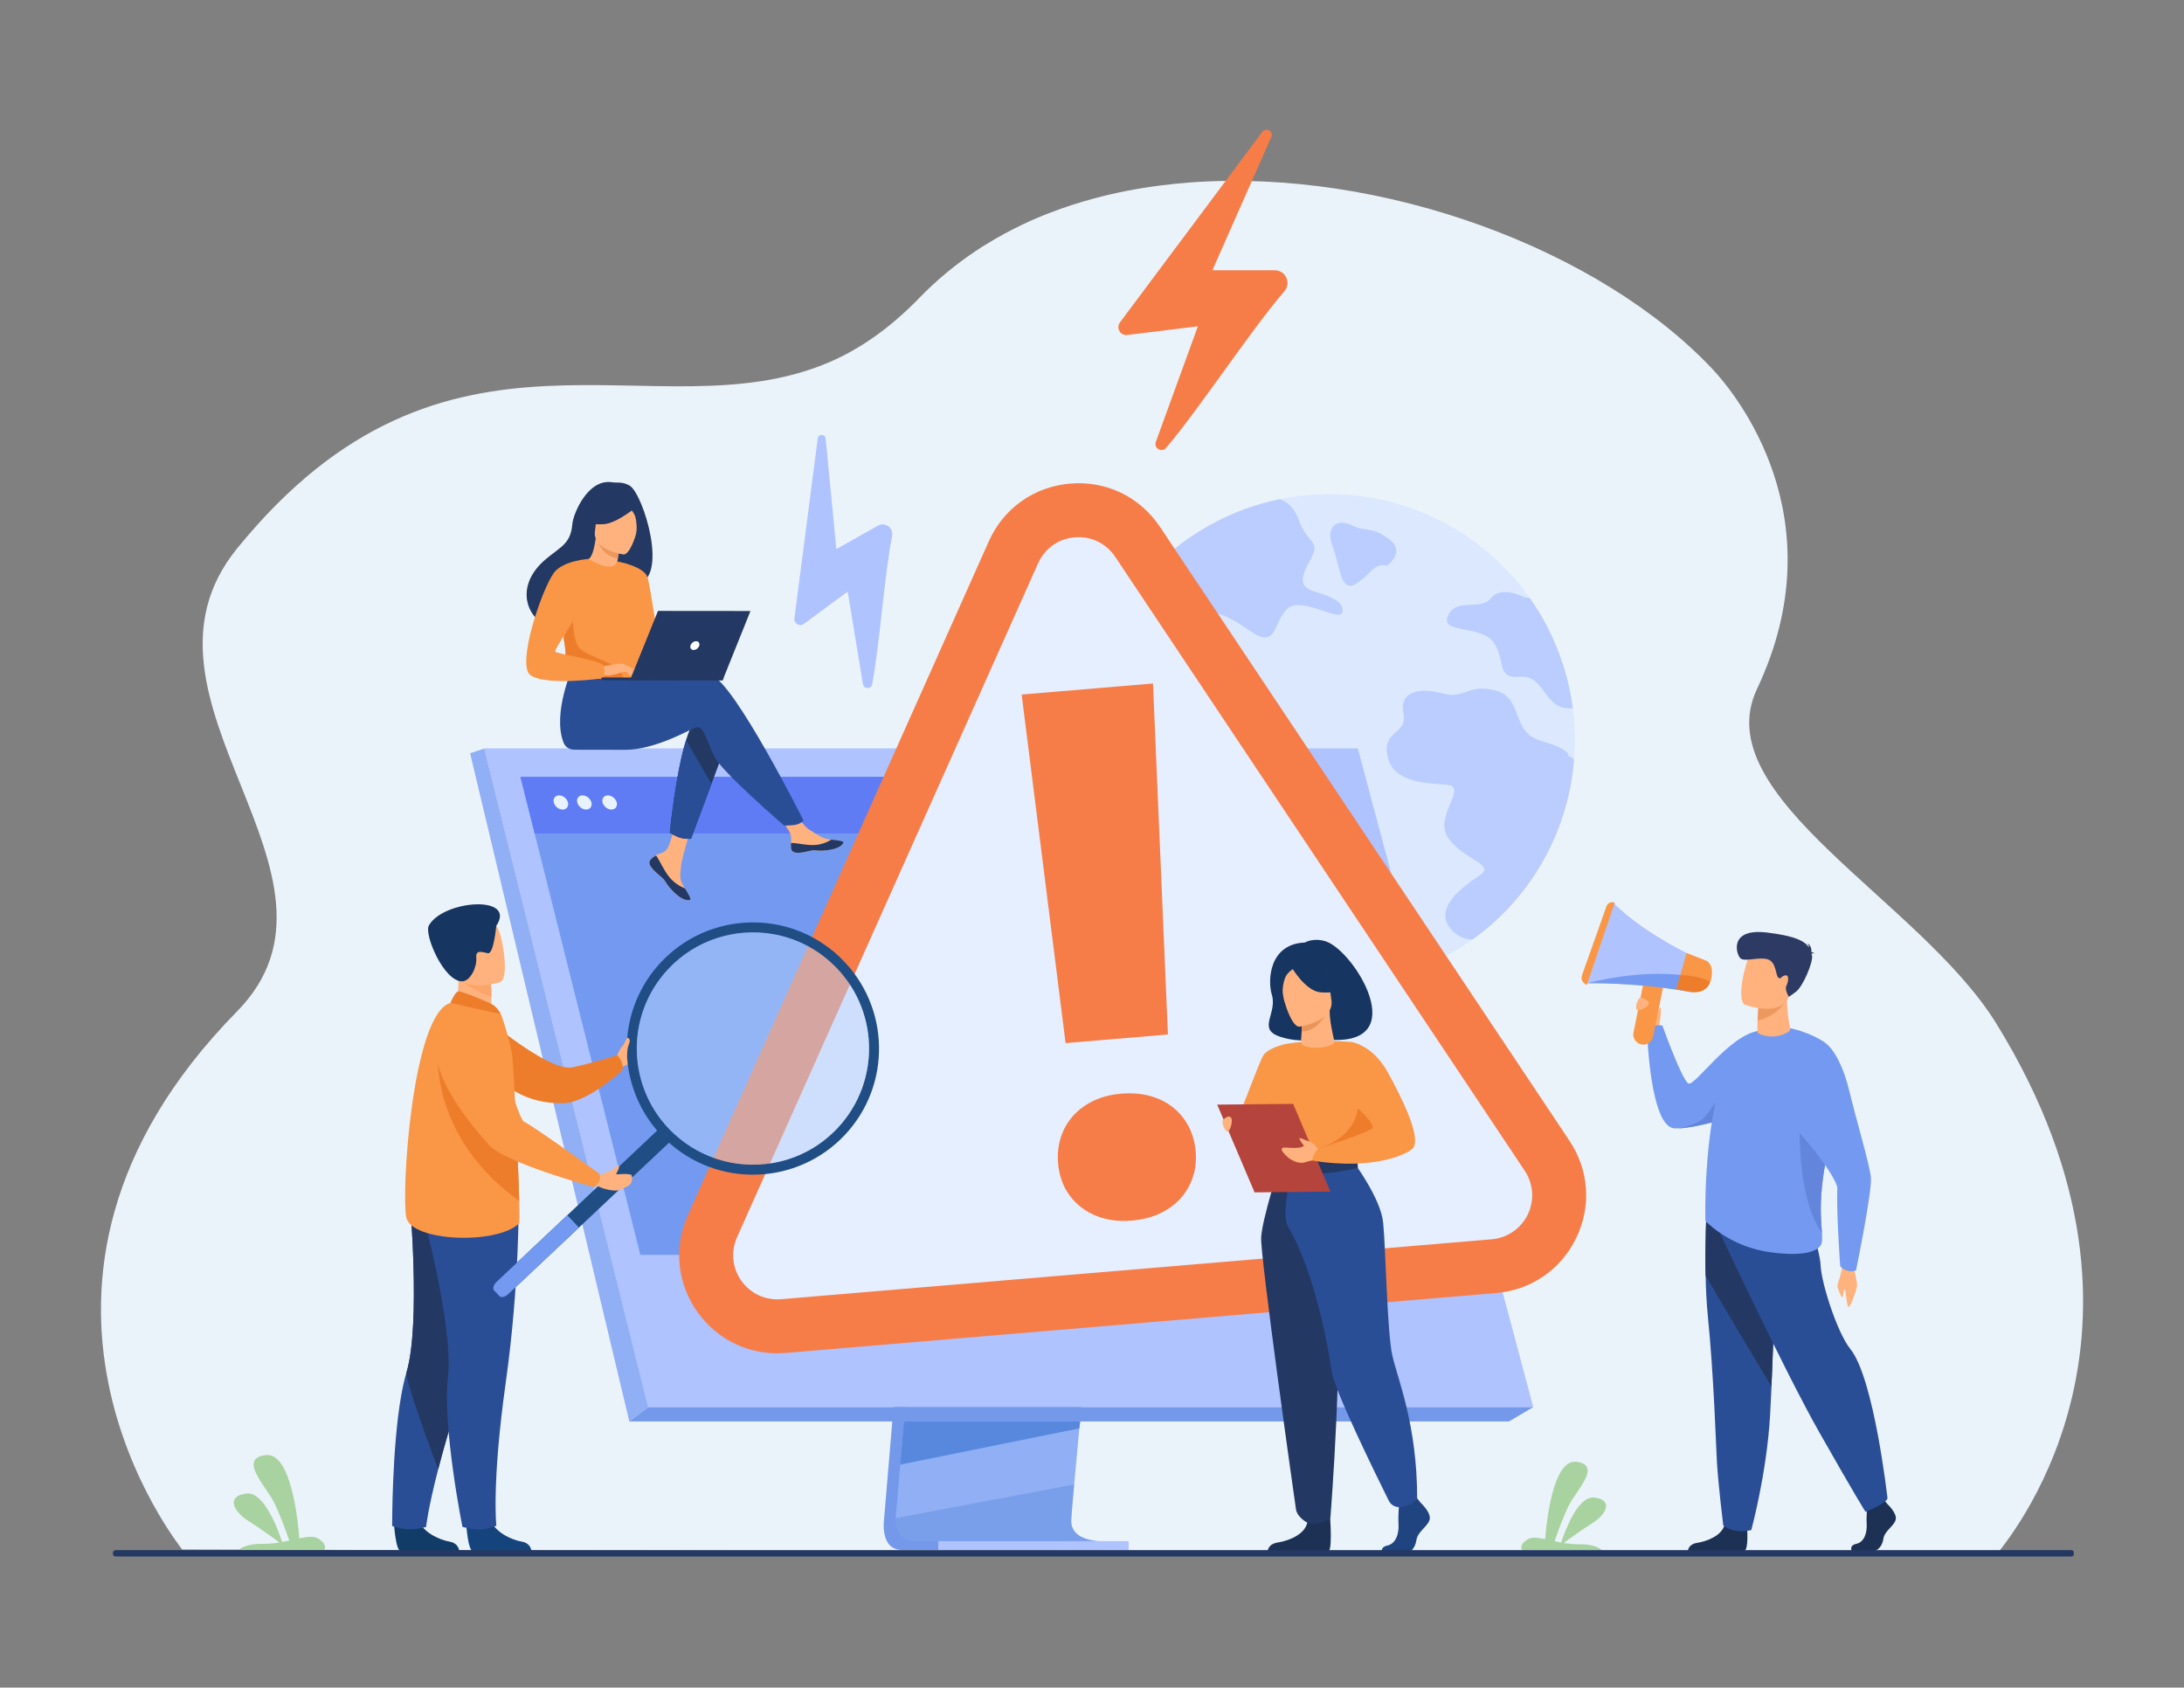 <?xml version="1.0" encoding="utf-8"?>
<!-- Generator: Adobe Illustrator 25.1.0, SVG Export Plug-In . SVG Version: 6.00 Build 0)  -->
<svg version="1.1" id="_x2018_лой_x5F_1" xmlns="http://www.w3.org/2000/svg" xmlns:xlink="http://www.w3.org/1999/xlink"
	 x="0px" y="0px" viewBox="0 0 2588.6 2000" style="enable-background:new 0 0 2588.6 2000;" xml:space="preserve">
<rect x="0" y="0" width="2588.6" height="2000" fill="#808080" stroke="none"/>
<style type="text/css">
	.st0{fill:#EBF3FA;}
	.st1{opacity:0.8;}
	.st2{fill:#D7E5FF;}
	.st3{fill:#AEC3FF;}
	.st4{fill:#A8D29F;}
	.st5{fill:#FFB27D;}
	.st6{fill:#739AF0;}
	.st7{fill:#1C3154;}
	.st8{fill:#2A4E96;}
	.st9{fill:#233862;}
	.st10{fill:#6385DB;}
	.st11{fill:#ED985F;}
	.st12{fill:#2C3A64;}
	.st13{fill:#F99746;}
	.st14{fill:#ED7D2B;}
	.st15{fill:#7599EA;}
	.st16{fill:#90AFF4;}
	.st17{fill:#5888DD;}
	.st18{opacity:0.4;fill:#5888DD;}
	.st19{fill:#607CF4;}
	.st20{fill:#E9F3FE;}
	.st21{fill:#F77D48;}
	.st22{fill:#E6EFFF;}
	.st23{fill:#113C68;}
	.st24{fill:#15447C;}
	.st25{fill:#FCA56B;}
	.st26{fill:#163560;}
	.st27{fill:#1F4D84;}
	.st28{opacity:0.5;}
	.st29{fill:#B3CFF9;}
	.st30{fill:#ED975D;}
	.st31{fill:#FFFFFF;}
	.st32{fill:#1F447F;}
	.st33{fill:#B5453C;}
	.st34{fill:#E8945B;}
</style>
<g>
	<path class="st0" d="M2367.6,1840.9c-148.2,0-2151.7-4.3-2151.7-4.6c-0.8-1.9-254.3-312.6,64.9-637.5
		c158.2-161-145.2-369.5,0-548.5c248.8-306.7,495-134,700.1-220.2c36.2-15.2,72.6-39.7,109-77.3c20.5-21.1,42.9-39.6,67-55.6
		c3.7-2.5,7.4-4.9,11.2-7.2c14.4-8.9,29.3-17,44.7-24.3c10.3-4.9,20.8-9.4,31.6-13.5h0c17-6.6,34.5-12.2,52.3-17
		c25.3-6.8,51.4-11.9,78-15.3c11.6-1.5,23.3-2.7,35.1-3.6c229.2-17.2,487,79.7,620.1,221.3c26.8,28.5,148.6,176.1,52.6,378.9
		c-60.6,128.1,193.4,250.4,283.7,396.6C2595.6,1584.8,2369.7,1836,2367.6,1840.9z"/>
	<g class="st1">
		<path class="st2" d="M1849.1,976.5c-6.1,16.8-13.6,32.8-22.4,47.7c-21,35.9-48.9,66-81.4,89.3c-75.5,54.2-175.6,71.4-269.5,37.2
			c-111.7-40.6-183.5-142.5-191.2-254c-1-14.7-0.9-29.5,0.4-44.4c2.1-25,7.6-50.2,16.5-74.9c7.3-20,16.5-38.7,27.4-56
			c0.1-0.2,0.2-0.4,0.4-0.6c30.2-47.8,73.2-84.6,122.6-107.7c14-6.6,28.5-12,43.5-16.3c7.1-2,14.3-3.8,21.6-5.3
			c51-10.5,105.4-7.4,157.9,11.6c7,2.5,13.8,5.3,20.4,8.3c9.4,4.2,18.4,8.9,27.1,14c36.7,21.4,67.4,50.1,90.9,83.5l0,0
			c14.7,20.8,26.5,43.4,35.3,67.3c4.6,12.5,8.4,25.4,11.3,38.4c1.8,8.1,3.2,16.4,4.3,24.7c2.6,20,3.2,40.3,1.5,60.8
			C1863.7,925.6,1858.2,951.3,1849.1,976.5z"/>
		<g>
			<path class="st3" d="M1526.9,720.6c-17.2,13.3-12.6,49-42.4,28.9c-29.8-20.1-48.5-31-56.9-13.5c-8.5,17.6,18,27.2,11,46.3
				c-7,19.1-21.1,21.1-36,5.4c-14.9-15.7-15.3-30.8-39.5-30.3c-24.1,0.5-34.5-9.4-33.3-27.6c0.2-3.2-0.1-6-0.8-8.4
				c0.1-0.2,0.2-0.4,0.4-0.6c30.2-47.8,73.2-84.6,122.6-107.7c14-6.6,28.5-12,43.5-16.3c7.1-2,14.3-3.8,21.6-5.3
				c8.4,3.4,17.4,10.4,22.2,24.3c10.5,30.6,27.6,23.4,13.1,49.1c-14.5,25.7-8.5,32,7.3,36.7c15.8,4.7,34,11.3,31.5,23.8
				C1588.6,737.9,1544.1,707.2,1526.9,720.6z"/>
			<path class="st3" d="M1849.1,976.5c-6.1,16.8-13.6,32.8-22.4,47.7c-21,35.9-48.9,66-81.4,89.3c-8.1-0.3-15.5-3-21.7-8.5
				c-29.2-26.1,9.5-53.8,29.8-67.2c20.4-13.5-17.4-17.9-36.5-44.2c-19.1-26.3,25.6-61.8-3.1-63.7c-28.7-1.9-63.6-3.8-69.4-34.5
				c-5.8-30.7,24.3-24.4,19-50.3c-5.3-25.9,19.7-30.7,46.4-23.3c26.7,7.4,30-12.3,63.1-3.4c33.1,8.9,17.5,49.7,54,59.8
				c36.5,10.2,31.9,17.8,31.9,17.8c2.6,0.9,4.9,2.3,6.8,4.3C1863.7,925.6,1858.2,951.3,1849.1,976.5z"/>
			<path class="st3" d="M1864.2,839.3c-34.7,3.6-32.4-39.7-61.9-37.2c-29.7,2.6-17-18.6-31.7-40.4c-14.7-21.8-64.4-10-54.3-32.1
				c10.1-22.1,37.8-4.8,50.8-20.7c13-15.9,40.5-0.7,40.5-0.7c1.9,0,3.8,0.2,5.7,0.7c0,0,0,0,0,0c14.7,20.8,26.5,43.4,35.3,67.3
				c4.6,12.5,8.4,25.4,11.3,38.4C1861.7,822.8,1863.2,831,1864.2,839.3z"/>
			<path class="st3" d="M1644,670.4c0,0,23.6-16.7,1.4-32.2c-22.2-15.5-24.9-6.7-43.2-15.7c-18.4-9-31.3,3.1-22.8,24.5
				c8.5,21.4,8.8,56.6,27.8,44.8C1626.2,679.9,1628.2,666.5,1644,670.4z"/>
		</g>
	</g>
	<path class="st4" d="M282.1,1837.1h101.6c5.4-4.6-3.8-15.1-13.4-15.8c-4.2-0.3-9.5,0.6-15.5,1.8c-1.4-18.6-9.4-102-39.5-98.7
		c-33.8,3.8,0,36.8,9.6,56.3c7.1,14.5,14.6,35.2,18,45c-2.7,0.6-5.6,1.2-8.5,1.7c-4.5-13.8-21.2-60.1-42.4-57.4
		c-24.9,3.2-14.9,21.7,2.8,32.8c13,8.1,28.9,19.6,36.4,25.2c-6.4,1-13.1,1.8-19.9,1.6C293.9,1829.3,285.4,1834.4,282.1,1837.1z"/>
	<path class="st4" d="M1899,1837.1h-94.4c-5.1-4.3,3.5-14,12.4-14.7c3.9-0.3,8.8,0.5,14.4,1.7c1.3-17.2,8.7-94.8,36.7-91.7
		c31.4,3.5,0,34.1-8.9,52.3c-6.6,13.4-13.5,32.7-16.7,41.8c2.6,0.6,5.2,1.1,7.9,1.6c4.2-12.8,19.7-55.8,39.4-53.3
		c23.1,2.9,13.8,20.2-2.6,30.4c-12,7.5-26.8,18.2-33.8,23.4c5.9,1,12.2,1.6,18.5,1.5C1888,1829.8,1895.9,1834.6,1899,1837.1z"/>
	<g>
		<path class="st5" d="M1966.4,1218.6c0,0,2.2-22.3-9.4-21.6c-11.7,0.8-14.8,6.1-13.5,10.4c1.3,4.3,12.7,18.5,12.7,18.5
			L1966.4,1218.6z"/>
		<path class="st6" d="M2148.4,1263.3c0,0-12.9,15.2-40.7,32.7c-2.6,1.7-5.4,3.3-8.3,5c-10.8,6.3-23.5,12.7-38.1,18.7
			c-1.6,0.7-3.5,1.4-5.6,2.2c-16.7,6-47.3,14.6-66.3,15.3c-1.7,0.1-3.2,0.1-4.7,0c-28.9-1.2-32.4-113.4-32.4-113.4
			s3.2-11.2,18.1-8.4c0,0,22.6,63.4,30.7,68.6c7.2,4.6,48.5-58,84-62.4C2108.9,1218.7,2148.4,1263.3,2148.4,1263.3z"/>
		<path class="st7" d="M2070.7,1810.7c0,0,2.1,24.7-3.1,27.3l-66.9-0.1c0,0,0-7.7,10.7-9.4c10.7-1.7,29.6-8,32.8-22
			C2047.5,1792.5,2070.7,1810.7,2070.7,1810.7z"/>
		<path class="st8" d="M2021.6,1511.7c0.3,16.2,1.1,32.8,2.6,47.8c7.2,71.1,9.8,157,10.8,173.5c1.8,28.7,7.5,74.7,7.5,74.7
			s11.3,10.7,33.2,5.6c0,0,18.2-66.1,22.3-135.8c0.1-1.1,0.1-2.3,0.2-3.4c0.5-9.2,1-19.7,1.5-31.1c3.3-76,7-189,7-189l-83.9-19.7
			C2022.7,1434.2,2020.8,1471.4,2021.6,1511.7z"/>
		<path class="st9" d="M2021.6,1511.7c21.3,36.7,61.8,104.3,78,131.3c3.3-76,7-189,7-189l-83.9-19.7
			C2022.7,1434.2,2020.8,1471.4,2021.6,1511.7z"/>
		<path class="st10" d="M2055.7,1322c-16.7,6-47.3,14.6-66.3,15.3c2.9-0.5,24.1-4.7,31.9-14.2c8.4-10.2,22.6-37.7,33.8-26.5
			C2060.3,1301.9,2058.8,1312.4,2055.7,1322z"/>
		<path class="st5" d="M2196.6,1499.7c0,0,5.2,20.4,4.4,25c-0.9,4.5-5.9,19.9-9.1,23.7s-3.3-16.6-5.4-19.8c-2.1-3.2-1,7.6-2.7,8.5
			s-4.5-8.2-5.8-11.4s4.5-14.4,5-22.4S2196.6,1499.7,2196.6,1499.7z"/>
		<path class="st7" d="M2237.2,1782.7c0,0,11.9,10.9,9.6,18.6c-2.3,7.7-13.1,12.9-14.5,22.3s-7.3,14.6-12.5,14.6s-24.9,0-24.9,0
			s-3.8-6.6,5.4-8.6c9.3-2,12.8-13.1,12.2-23.4c-0.6-10.3,0.9-24,0.9-24l19.7-4.6L2237.2,1782.7z"/>
		<path class="st8" d="M2036,1455.7c0,0,78.5,168,120.3,241.7c41.8,73.7,54.8,94.3,54.8,94.3s23.9-9.4,26.1-15.9
			c0,0-16-142.3-44-177c-15.8-19.6-34.4-78.4-35.3-99c-0.9-20.6-19.2-69.7-19.2-69.7L2036,1455.7z"/>
		<path class="st6" d="M2021.3,1446.9c0,0,25.6,27.5,69,35.8c19.1,3.7,57.8,7.2,67.4-6.4c2.3-3.2,2.3-7.9,1.8-15.3
			c-1.3-19.2-6.1-56.2,15.6-130.6c2-6.9,3.4-13.6,4.2-19.9c4.7-38.1,4.2-66.8-28.8-82.2c-49.5-23-69.8-4.1-69.8-4.1
			s-26.3,12.3-38.3,48.1C2018.3,1344.2,2021.3,1446.9,2021.3,1446.9z"/>
		<path class="st5" d="M2120.8,1222.1c-8.3,5.9-23,9.4-37,2.4c-1.1-0.5-0.9-7.9-0.7-15.2c0.3-7.1,0.9-14.1,0.9-14.1l17.6-11.6
			l16.8-11C2116.5,1210.6,2124.6,1219.4,2120.8,1222.1z"/>
		<path class="st11" d="M2115.6,1188.3c0,0-11.4,17.1-32.4,21c0.3-7.1,1-15,1-15l17.5-10.7L2115.6,1188.3z"/>
		<path class="st5" d="M2068.4,1190.8c0,0,42.6,15.9,52.1-10.3c9.5-26.2,21.4-41.9-5.4-53.1c-26.8-11.3-35.7-3.1-41.1,4.9
			C2068.6,1140.2,2057.5,1186,2068.4,1190.8z"/>
		<path class="st12" d="M2147,1130.3c0.5-0.4,1.5-0.6,3.6-0.3c0,0-1.4-1.3-3.6-1.8c0.1-2.9-0.4-8.3-5.1-10.5c0,0,2.4,1.9,2.1,5
			c-4.5-7-15.9-13.6-50.1-17.6c-45.2-5.3-36.1,26.1-31,30.6c5.1,4.5,21.4-1.9,32,1.1c10.6,3,9.5,18.9,12.8,21.7
			c3.2,2.8,2.5-1.2,7.9-2.5s4.2,7,1.8,12c-2.5,5,2.9,13.4,2.9,13.4s0,0,8.3-6c8.3-6,20.9-35.9,19.1-43.2
			C2147.3,1131.6,2147.1,1130.9,2147,1130.3z"/>
		<path class="st10" d="M2159.5,1461.1c-1.3-19.2-6.1-56.2,15.6-130.6c2-6.9,3.4-13.6,4.2-19.9l0,0c-16.2-5.3-45.6,6.5-45.6,6.5
			S2126.8,1415.5,2159.5,1461.1z"/>
		<path class="st6" d="M2159.4,1233.4c0,0,19.9,7.2,32.6,59.9c8.4,34.8,23.8,85.9,25.5,102c1.7,16.1-17.6,110.1-17.6,110.1
			s-2.7,2-9.4,0.7c-6.4-1.3-9.4-5.6-9.4-5.6s-4.6-62.7-3.4-92.3c0.5-12.3-56.9-90.1-87.9-100.1
			C2077.6,1304.1,2159.4,1233.4,2159.4,1233.4z"/>
		<path class="st3" d="M1881.3,1165.3c0,0,57.5-1.6,123.8,10.6l6.9-17.5l7.6-19.1c0,0-66.6-28.7-106.6-68.6L1881.3,1165.3z"/>
		<path class="st13" d="M1913.9,1069.8l-33,97.4l0,0c-4.8-1.4-7.5-6.6-5.8-11.4l29-81.8C1905.6,1070,1910.1,1068.1,1913.9,1069.8
			L1913.9,1069.8z"/>
		<path class="st13" d="M1945.4,1237.8L1945.4,1237.8c6.4,1.3,12.7-2.9,14-9.3l11.4-56.8c1.3-6.4-2.9-12.7-9.3-14l0,0
			c-6.4-1.3-12.7,2.9-14,9.3l-11.4,56.8C1934.8,1230.2,1939,1236.5,1945.4,1237.8z"/>
		<path class="st6" d="M1881.3,1165.3c0,0,57.5-1.6,123.8,10.6l6.9-17.5C1949.7,1145.7,1881.3,1165.3,1881.3,1165.3z"/>
		<path class="st13" d="M1986.8,1172.3l18,3.2c-0.3,0,16.7,3.3,22.2-11.7c0.5-1,0.8-2,1.1-3.2c4.3-18.7-6-22.2-6-22.2l-23.1-9
			l-7.3,26c0,0,0,0,0,0.1L1986.8,1172.3z"/>
		<path class="st14" d="M1986.8,1172.3l18,3.2c-0.3,0,16.7,3.3,22.2-11.7c-10.2-7.4-35.4-8.4-35.4-8.4s0,0,0,0.1L1986.8,1172.3z"/>
		<path class="st5" d="M1947,1182.7c0,0,8.8,3.5,7.2,7.4c-1.6,3.9-12.8,9.2-14.5,6.1C1937.8,1193.2,1941.4,1179.5,1947,1182.7z"/>
		<path class="st5" d="M1966.6,1215c0,0,1.7-9,1.8-13.1c0.1-4.1,0.6-7.5-0.4-7.6c-1-0.1-1.7,0.6-2.1,2c-0.4,1.3-1.9,9.6-1.9,9.6
			l0.8,7.9L1966.6,1215z"/>
	</g>
	<g>
		<path class="st15" d="M1097.6,1209.2l-49.8,591.8c0,0-5.2,35.9,21.5,35.9c43.9,0.1,218.4,0,218.4,0s-33-7.5-32.6-24.3
			c0.5-19.8,58.2-609.1,58.2-609.1L1097.6,1209.2z"/>
		<path class="st16" d="M1304.1,1826.4c-8.6,0-177.6,0.3-220.3-0.2c-18.6-0.2-21.9-16.6-22-27.1c-0.1-5.1,0.6-8.8,0.6-8.8l1.3-15.4
			l3.3-39.2l2.9-34.6l3.7-44.5l3.2-37.6l35.4-420.5l215.6-5.6c0,0-24.3,246.6-41.5,426.1c-1.9,20-3.7,39.2-5.4,57.1
			c-0.5,5.7-1.1,11.3-1.6,16.7c-1.6,17-3.1,32.6-4.3,46.4c-0.7,7.3-1.3,14-1.8,20.2c-2.2,24.2-3.5,39.7-3.5,42.6
			c0,1.7,0.1,3.3,0.4,4.8C1273.6,1825.6,1300.9,1826.4,1304.1,1826.4z"/>
		<polygon class="st3" points="574,887.1 695.2,1374.1 711.8,1440.8 768.3,1667.6 1817.3,1667.6 1609.2,887.1 		"/>
		<polygon class="st16" points="574,887.1 557.2,892.7 745.9,1684.6 768.3,1667.6 		"/>
		<polygon class="st15" points="745.9,1684.6 1788.5,1684.6 1817.3,1667.6 768.3,1667.6 		"/>
		
			<rect x="1112.1" y="1826.4" transform="matrix(-1 -1.224647e-16 1.224647e-16 -1 2449.862 3663.551)" class="st3" width="225.7" height="10.7"/>
		<polygon class="st17" points="1280.4,1684.6 1279.2,1692.8 1067,1735.7 1069.9,1701 1071.3,1684.6 		"/>
		<path class="st18" d="M1304.1,1826.4c-8.6,0-177.6,0.3-220.3-0.2c-18.6-0.2-21.9-16.6-22-27.1l211.3-39.8
			c-2.2,24.2-3.5,39.7-3.5,42.6c0,1.7,0.1,3.3,0.4,4.8C1273.6,1825.6,1300.9,1826.4,1304.1,1826.4z"/>
		<polygon class="st3" points="574,887.1 1609.2,887.1 1777.2,1514.4 730.1,1514.4 		"/>
		<polygon class="st6" points="1728.3,1487.2 759,1487.2 724.4,1349.2 711,1295.9 705.5,1274.1 669.9,1132.3 668.1,1124.9 
			649.3,1049.9 640.9,1016.4 633.7,987.8 616.8,920.7 1572.2,920.7 1590.7,987.8 1598.5,1016.4 1607.8,1049.9 1668.7,1270.9 
			1668.7,1270.9 1673.9,1289.6 1676.3,1298.3 1718.3,1450.8 		"/>
		<polygon class="st19" points="1590.7,987.8 633.7,987.8 616.9,920.7 1572.2,920.7 		"/>
		<g>
			<path class="st20" d="M656.4,951c-1.2-4.6,1.7-8.4,6.3-8.4c4.6,0,9.3,3.8,10.5,8.4c1.2,4.6-1.7,8.4-6.3,8.4
				C662.2,959.4,657.5,955.7,656.4,951z"/>
			<path class="st20" d="M684.2,951c-1.2-4.6,1.7-8.4,6.3-8.4c4.6,0,9.3,3.8,10.5,8.4c1.2,4.6-1.7,8.4-6.3,8.4
				C690.1,959.4,685.4,955.7,684.2,951z"/>
			<path class="st20" d="M714.2,951c-1.2-4.6,1.7-8.4,6.3-8.4c4.6,0,9.3,3.8,10.5,8.4c1.2,4.6-1.7,8.4-6.3,8.4
				C720.1,959.4,715.4,955.7,714.2,951z"/>
		</g>
	</g>
	<path class="st21" d="M1382.1,530.8c39.2-46,99.6-138.4,140.3-185.7c8.4-9.7,1.4-24.8-11.4-24.8h-74l69.8-157.9
		c3-6.7-6.2-12.1-10.6-6.2l-168.8,225.9c-4.9,6.6,0.5,15.9,8.6,14.9l83.8-10.3l-49.8,136.9C1367.2,531.2,1376.9,536.9,1382.1,530.8z
		"/>
	<path class="st3" d="M1033.7,811c8.8-45.2,14.4-129.2,23.7-175.8c1.9-9.6-8.3-17-16.9-12.2l-49.2,27.7l-12.7-131
		c-0.5-5.6-8.6-5.7-9.4-0.2l-27.6,213.2c-0.8,6.2,6.2,10.4,11.3,6.6l51.8-38.2l18.1,109.6C1023.9,816.9,1032.5,817,1033.7,811z"/>
	<g>
		<path class="st22" d="M1770.7,1500.6l-842.2,71c-64,5.4-110.2-59.8-84-118.4l356.8-798.6c27.1-60.6,110.3-67.6,147.1-12.4
			l485.4,727.6C1869.3,1423.2,1834.6,1495.2,1770.7,1500.6z"/>
		<g>
			<path class="st21" d="M1773.4,1532.4l-842.2,71c-41.4,3.5-80.5-14.7-104.6-48.6c-24.1-33.9-28.3-76.8-11.3-114.7L1172,641.5
				c17.5-39.2,53.6-64.8,96.4-68.4c42.8-3.6,82.6,15.6,106.5,51.3l485.4,727.6c23.1,34.6,26.1,77.6,8,115
				C1850.3,1504.5,1814.8,1528.9,1773.4,1532.4z M1273.8,636.8c-19.3,1.6-35.5,13.1-43.4,30.8l-356.8,798.6
				c-7.6,17.1-5.7,36.4,5.1,51.6c10.8,15.3,28.4,23.4,47.1,21.9l842.2-71c18.6-1.6,34.6-12.6,42.8-29.4c8.1-16.9,6.8-36.2-3.6-51.8
				l-485.4-727.6C1311,643.8,1293.1,635.2,1273.8,636.8z"/>
		</g>
		<g>
			<g>
				<path class="st21" d="M1254.1,1378.4c-0.9-10.9,0.2-21,3.3-30.6c3.1-9.5,7.9-18,14.4-25.3c6.5-7.3,14.6-13.3,24.2-17.9
					c9.6-4.6,20.7-7.5,33.1-8.5c12.5-1,23.9-0.1,34.3,2.8c10.4,2.9,19.5,7.5,27.1,13.6c7.6,6.1,13.8,13.7,18.4,22.5
					c4.6,8.9,7.4,18.8,8.3,29.6c0.9,10.9-0.2,21-3.3,30.3c-3.1,9.4-7.9,17.7-14.4,25.1c-6.5,7.3-14.7,13.3-24.5,18
					c-9.8,4.6-20.9,7.5-33.4,8.5c-12.5,1.1-23.8,0.1-34.1-2.8c-10.3-2.9-19.2-7.5-26.9-13.6c-7.6-6.1-13.8-13.6-18.4-22.3
					C1257.7,1399,1255,1389.3,1254.1,1378.4z M1384.3,1226l-121.3,10.2l-52.1-413.1l155.7-13.1L1384.3,1226z"/>
			</g>
		</g>
	</g>
	<g>
		<path class="st5" d="M731.1,1251.4c0,0,2.6-5.9,4.4-8.8c1.7-2.8,9-11.1,10.3-9.2c1.2,1.9,6.2,14.4,3.6,17.9
			c-2.6,3.5,0.2,9.6-13,13.3L731.1,1251.4z"/>
		<path class="st14" d="M585,1213.9c0,0,67.3,56.2,93.5,51c20.5-4.1,53-14.4,53-14.4s8.6,8.1,6.1,17.9c0,0-41.3,38.9-70.8,39.1
			c-46,0.4-67.7-22.8-67.7-22.8L585,1213.9z"/>
		<path class="st23" d="M467,1806.3c0,0,2,31.5,8,32c0.8,0.1,30.9,0.1,30.9,0.1l38.4-0.2c0,0-0.3-9.3-11.5-11.2
			c-11.2-2-30-9.9-36.8-24.7C488.9,1786.6,467,1806.3,467,1806.3z"/>
		<path class="st8" d="M464.8,1808.5c0,0,11.7,3.9,20.8,3.9c10.2,0,19.4-2.8,19.4-2.8s2.2-21.3,14.3-68.1
			c6.3-24.6,15.4-56.2,28.3-95.4c35.7-108.5,46.5-171.9,47.5-177.9c0.1-0.3,0.1-0.5,0.1-0.5l-0.1-0.1l-109.6-48.1
			c0,0,13.5,149.5-3.7,206.9c-2.4,8-4.5,17.4-6.3,27.5C464.5,1716.2,464.8,1808.5,464.8,1808.5z"/>
		<path class="st9" d="M519.3,1741.5c6.3-24.6,15.4-56.2,28.3-95.4c35.7-108.5,46.5-171.9,47.5-177.9c0-0.2,0-0.3,0-0.5l-109.6-48.1
			c0,0,13.5,149.5-3.7,206.9C479.3,1634.4,519.3,1741.5,519.3,1741.5z"/>
		<path class="st24" d="M552.6,1806.3c0,0,2,31.5,8,32c0.8,0.1,30.9,0.1,30.9,0.1l38.4-0.2c0,0-0.3-9.3-11.5-11.2
			c-11.2-2-30-9.9-36.8-24.7C574.5,1786.6,552.6,1806.3,552.6,1806.3z"/>
		<path class="st8" d="M614.7,1423c0,0,1.4,96.9-15.3,215.8s-11.1,169.4-11.1,169.4s-11.5,3.7-16.2,4.1c-11.8,1-24-2.8-24-2.8
			s-24-119-17.1-178.5s-32.9-204.3-32.9-204.3L614.7,1423z"/>
		<path class="st5" d="M537,1196.3l21.4,14l19.5-5.5c3.6-5.1,4.5-14.9,4.6-23.4c0.1-8.4-0.8-15.6-0.8-15.6l-28.9-12.7l-10.8-4.7
			c0,0.2,0.8,8.8,1,10.1C545,1181,537,1196.3,537,1196.3z"/>
		<path class="st13" d="M615.2,1449.9c-26.6,25.7-127.4,21.4-133.6-6.9c-6.2-28.3,6.8-241.2,52.3-254.5c9.4-2.8,59.9,13.5,59.9,13.5
			s7.9,20.7,13.1,47.1c1,5.1,3.9,59.5,6.2,110.4c1,23.8,1.9,46.8,2.3,63.7C615.8,1439,615.8,1449.4,615.2,1449.9z"/>
		<path class="st25" d="M545.2,1158.9c5.9,9.9,26.4,18.6,37.3,22.5c0.1-8.4-0.8-15.6-0.8-15.6l-28.9-12.7
			C546.4,1153.1,542.6,1154.5,545.2,1158.9z"/>
		<path class="st5" d="M592.6,1164.1c0,0-46.5,14.5-55.1-14.6c-8.6-29.1-20.4-46.8,9-57.3c29.3-10.5,38.4-1.1,43.6,7.9
			C595.3,1109.1,604.5,1159.6,592.6,1164.1z"/>
		<path class="st26" d="M588.2,1097.3c0,0-3,33.9-10,32.4c-7-1.5-14.7-4.6-13.7,5.6c1,10.2-6.8,27.7-16.9,27.7
			c-21.7-0.1-45.2-55.7-39.3-66.2C525.5,1066.4,613,1060.2,588.2,1097.3z"/>
		<path class="st14" d="M581.4,1189.2c-0.6-0.3-34.6-15.5-38.6-14.2c-4,1.3-8.9,13.5-8.9,13.5l59.9,13.5
			C593.8,1202,589.1,1192.4,581.4,1189.2z"/>
		<g>
			<path class="st27" d="M793.2,1354l-190.7,179.6c-3.7,3.5-8.5,4.6-10.5,2.5l-6.4-6.8c-2-2.1-0.6-6.8,3.1-10.3l190.7-179.6
				c3.7-3.5,8.5-4.6,10.5-2.5l6.4,6.8C798.4,1345.9,797,1350.5,793.2,1354z"/>
			<path class="st6" d="M686.2,1454.8l-83.7,78.8c-3.7,3.5-8.5,4.6-10.5,2.5l-6.4-6.8c-2-2.1-0.6-6.8,3.1-10.3l83.7-78.8
				L686.2,1454.8z"/>
			<path class="st27" d="M749.4,1286.2c7.3,24.1,20.9,46.7,40.6,65.3c60.1,56.6,154.7,53.7,211.3-6.4c55.8-59.3,53.7-152.2-4.1-209
				c-0.8-0.8-1.6-1.5-2.3-2.3c-60.1-56.6-154.7-53.7-211.3,6.4C745.5,1180.6,734.3,1236.7,749.4,1286.2z M792.1,1148.3
				c32.9-35,79.8-48.9,123.9-41.3c25.7,4.4,50.4,16.2,70.7,35.4c55.4,52.1,58,139.2,5.9,194.6c-19.2,20.4-43.1,33.6-68.4,39.6
				c-43.5,10.3-91.2-0.8-126.2-33.7C742.7,1290.8,740,1203.7,792.1,1148.3z"/>
			<g class="st28">
				<path class="st29" d="M992.7,1337c-19.2,20.4-43.1,33.6-68.4,39.6c-43.5,10.3-91.2-0.8-126.2-33.7
					c-55.4-52.1-58-139.2-5.9-194.6c32.9-35,79.8-48.9,123.9-41.3c25.7,4.4,50.4,16.2,70.7,35.4
					C1042.1,1194.4,1044.8,1281.6,992.7,1337z"/>
			</g>
		</g>
		<path class="st14" d="M615.4,1423.2c-105.1-74.9-96.4-174.8-96.4-174.8c38.4,21.7,76.5,69.6,94,111.1
			C614.1,1383.3,614.9,1406.3,615.4,1423.2z"/>
		<g>
			<path class="st5" d="M719.1,1389.1c7.4-1.7,12.4-7.3,13.4-8.3c0,0,3.2,0.2-0.5,7c-0.3,0.6-1,2-1.5,3c-0.2,0.4,0.1,0.9,0.5,0.9
				c4.3,0.3,8.6-1.4,16.8,0.4c1.1,0.2,1.5,3,1.4,4.1c-0.1,2,0.1,4.2-2.2,7.2c-1.3,1.8-5,3.6-13.3,7c-3.1,1.3-12.1,0.3-20.5-2.6
				l-6.7-3.1l2.1-12.5l1.7,0.4C713,1393.1,716.3,1389.8,719.1,1389.1z"/>
			<path class="st13" d="M551.6,1202c0,0-94.4,18,27.8,154.7c19.5,21.9,125.1,50.3,125.1,50.3s10.7-9.1,5.3-16.5
				c0,0-72.7-52.8-88.7-61.2c-7.2-3.8-27.9-84.3-39.7-103.7C569.8,1206.4,551.6,1202,551.6,1202z"/>
		</g>
		<path class="st5" d="M733.6,1253c0,0,3.1-5.9,3.7-9c0.6-3.1,4.5-12.2,6.1-13.8c0.6-0.6,2.8,0.2,3,2.9c0.1,1.2-0.5,3.4-1.5,6
			c-1.7,4.2-1.4,10-2,11.9C741.4,1255.8,733.6,1253,733.6,1253z"/>
	</g>
	<g>
		<g>
			<path class="st5" d="M771.2,1018.7c-1.6,1.8-1.8,3.9-1,6.1c0,0,0,0,0,0c1.5,4.1,6.3,8.6,12,13.1c0.7,0.6,1.4,1.1,1.9,1.6
				c0.1,0.1,0.3,0.3,0.4,0.4c0.1,0.1,0.2,0.2,0.3,0.3c5.3,4.8,3.3,6,12.7,15.8c10.8,11.2,18.2,11.4,20.3,10.4
				c1.8-0.9-1.8-6.8-5.9-13.5c-0.2-0.3-0.4-0.6-0.6-1c-0.5-0.9-1.1-1.8-1.6-2.7c-4.7-8-3.5-11.8-2.4-23.8
				c0.9-9.7,15.1-54.3,15.1-54.3l-20.6-3.6c0,0-6.2,35.5-13.1,41c-3.7,2.9-7.8,2.9-11.3,5.1c-0.2,0.2-0.5,0.3-0.7,0.5
				C774.9,1015.5,772.8,1016.9,771.2,1018.7z"/>
			<path class="st9" d="M771.2,1018.7c-1.6,1.8-1.8,3.9-1,6.1c0,0,0,0,0,0c1.8,4.1,6.5,8.6,12,13.1c0.7,0.6,1.3,1.1,1.9,1.6
				c0.1,0.1,0.3,0.3,0.4,0.4c0.1,0.1,0.2,0.2,0.3,0.3c5.3,4.8,3.3,6,12.7,15.8c10.8,11.2,18.2,11.4,20.3,10.4
				c1.8-0.9-1.8-6.8-5.9-13.5c-2.1-0.8-11.8-4.7-19.2-14.2c-6.2-8-10.5-18.1-14.7-24.4c-0.5-0.1-0.7-0.1-1.2-0.2
				C774.9,1015.5,772.8,1016.9,771.2,1018.7z"/>
			<path class="st5" d="M937.7,1005.9c1.3,6.4,10.4,5.3,20.5,2.8c10.1-2.5,7.7,0.5,22.2-1.1c14.4-1.6,18.8-7,19.3-9.1
				c0.4-1.9-6.7-2.6-14.4-3.5c-1-0.1-1.9-0.2-2.9-0.3c-8.6-1.1-15-6.7-22.8-11.2c-7.4-4.3-18.5-22-18.5-22l-19.8,1.6
				c0,0,10.4,15.8,14.4,22.7c2.4,4,2.2,9.4,1.9,13.5C937.4,1001.4,937.2,1003.7,937.7,1005.9z"/>
			<path class="st9" d="M958.2,1008.7c10.1-2.5,7.7,0.5,22.2-1.1c14.4-1.6,18.8-7,19.3-9.1c0.4-1.9-6.7-2.6-14.4-3.5l-0.1,0.1
				c0,0-8.7,6.1-20.7,6.4c-9.8,0.2-20.2-2.6-26.9-2.5c-0.2,2.2-0.3,4.5,0.2,6.8C938.9,1012.3,948,1011.2,958.2,1008.7z"/>
			<path class="st9" d="M861.8,879.2l-18.5,49.8l-24.2,65c0,0-6.6,0.6-12.8-1.2c-5.8-1.7-12.4-6-12.4-6s6.7-69.8,19.3-109.9
				c3.2-10.3,6.8-18.6,10.8-23.3C843.3,830.7,861.8,879.2,861.8,879.2z"/>
			<path class="st8" d="M843,800.1c-10.5-3.4-38-0.1-67.9,5.3c-8.2,1.5-16.5-2.3-20.9-9.4l0,0l-75.1-5.9c0,0-24.8,54.9-11.2,89.9
				c2,5.1,6.4,8.4,13.1,8.5c0,0,0,0,0,0c0,0,45.4,0.1,59.9,0.1c37.3,0,79-25.6,84.4-26.7c8.8-1.8,12.3,15.9,21.2,34.4
				c8.8,18.5,82.9,82.1,82.9,82.1s11.4,0.1,16.1-1.6c5.1-1.9,6.9-4.4,6.9-4.4S870.4,808.9,843,800.1z"/>
			<path class="st9" d="M746.4,575.6c-5.6-3.3-11-3.8-14.3-3.7c-2.3,0.1-4.6-0.1-6.9-0.4c-28.6-4.2-45.9,37.4-46.9,50
				c-1.9,23.1-14.1,26.6-31.3,41.1c-34.5,29-24.4,62.7-5.5,75.2c11.3,7.5,31.2,0,31.2,0c0.3,0.2,54.5-30.3,81.3-45
				C793.9,686.9,762.4,585.2,746.4,575.6z"/>
			<path class="st5" d="M731.4,680.1c0.1,0.1-13.2,4.6-22,0.7c-8.3-3.7-14.7-17.4-14.5-17.4c3.8-0.2,8-3.5,11.2-25.3l1.6,0.6
				l27.2,9.8c0,0-2,8.7-3.2,17C730.5,672.4,730,679.1,731.4,680.1z"/>
			<path class="st30" d="M734.9,648.4c0,0-1.1,4.7-2.7,13.5c-15.6-2.8-22.3-14.8-24.5-23.3L734.9,648.4z"/>
			<path class="st5" d="M738.9,657.1c0,0-37.2-5-33.7-28.1c3.5-23.1,1-39.3,24.9-37.1c23.9,2.2,27.2,11.7,27.9,19.7
				C758.7,619.6,748.7,657.8,738.9,657.1z"/>
			<path class="st9" d="M756.6,598.9c0,0-23.8,20.5-40,22.2c-16.2,1.6-22.3-3.6-22.3-3.6s9.5-7.9,15.3-20.7c1.7-3.8,5.3-6.4,9.4-6.7
				C730.5,589.1,752.5,588.6,756.6,598.9z"/>
			<path class="st9" d="M741.8,597.1c0,0,8,7.7,10.5,13.4c2.4,5.5,3.1,18.7,1.2,23.9c0,0,12.4-24.1,5.4-35.9
				C751.4,586.1,741.8,597.1,741.8,597.1z"/>
			<path class="st13" d="M762.7,734.9c-1.2,75.3-0.3,59.6-8.6,66.7c-2,1.7-7.6,2.7-14.9,3.2c-23.1,1.5-63.7-2.3-65.2-6.6
				c-5.3-14.8-1.6-19.4-6-42c-0.5-2.4-1-5-1.7-7.8c-3.7-15.5-7.3-20.8,5.8-45.7c11.9-22.6,24.3-40.9,25.4-40.3c31.4,18.7,34,3,34,3
				S763.3,698.2,762.7,734.9z"/>
			<path class="st8" d="M843.3,929.1l-24.2,65c0,0-6.6,0.6-12.8-1.2c-5.8-1.7-12.4-6-12.4-6s6.7-69.8,19.3-109.9L843.3,929.1z"/>
			<path class="st13" d="M731.6,665.4c0,0,32.4,5.5,36.1,19.4c3.8,13.9,16.3,98.5,16.3,98.5s-9.1,8.9-16.7,1.3
				c-7.6-7.6-23.9-79.1-23.9-79.1L731.6,665.4z"/>
			<path class="st14" d="M739.3,804.8c-23.1,1.5-63.7-2.3-65.2-6.6c-5.3-14.8-1.6-19.4-6-42l11.1-31.4c0,0-1.9,34.9,8.4,44.1
				c10.3,9.2,42.2,17.7,47.2,25.4C737.2,798.2,738.8,801.8,739.3,804.8z"/>
			<path class="st5" d="M712.8,790.1c0,0,22.8-5.1,26.5-3c3.7,2,12.7,9.4,13.8,11.9c1.1,2.6-8.2-1.9-11.2-2.8
				c-2-0.5-7.1,1.3-9.7,2.1c-10.8,3.6-17.3,1.7-17.3,1.7L712.8,790.1z"/>
			<path class="st13" d="M697.6,662.4c0,0-30.6,1.9-41.2,16.6c-14.9,20.8-44.5,109.4-27.6,121.2c19.1,13.3,86.8,3.5,86.8,3.5
				s2.3-10.5-0.9-15.6c-3.1-5.1-54.1-13.4-56.5-15.7c-2.4-2.4,29.4-45.9,29.4-52.9C687.8,712.4,697.6,662.4,697.6,662.4z"/>
			<path class="st5" d="M740.4,793.4c0,0,4.8,6.2,6.3,6.9c1.6,0.7,2.6,0.6,2.6,0.6l-3.2-5.8L740.4,793.4z"/>
			<path class="st5" d="M739.3,787.1l13.9,6.7c0,0-0.6,1-2.3,0.9c-1.7-0.1-6-1.7-6-1.7L739.3,787.1z"/>
		</g>
		<polygon class="st9" points="857.8,803 712.8,802.9 712.8,806.1 856.5,806.2 		"/>
		<polygon class="st9" points="746.7,806.1 856.5,806.2 889.5,724.1 779.9,724 		"/>
		<path class="st31" d="M828.8,765.1c0.8-2.9-0.8-5.2-3.7-5.2c-2.9,0-5.9,2.3-6.7,5.2c-0.8,2.9,0.8,5.2,3.7,5.2
			C824.9,770.3,828,768,828.8,765.1z"/>
	</g>
	<g>
		<path class="st26" d="M1571.6,1115.7c-14.8-4.9-25,1.3-25,1.3c-42.6,1.7-44.2,45.4-39.2,61.6c7,22.8-17.8,40.8,9.7,50
			c32,10.7,58.8-2,56.9,3.5C1675.2,1240.2,1605.2,1126.9,1571.6,1115.7z"/>
		<path class="st13" d="M1527.4,1328c0,0-4,8-11.4,17.2c-8.8,11.1-55.3-15.2-51.3-17.2c4-2,27.3-69.2,32.9-77.6
			c5.6-8.4,24.5-12.8,24.5-12.8L1527.4,1328z"/>
		<path class="st32" d="M1684.1,1781.2c0,0,12.8,11.7,10.3,20c-2.5,8.3-14.1,13.8-15.6,24c-1.6,10.2-7.8,15.7-13.4,15.7
			c-5.6,0-26.8,0-26.8,0s-4.1-7.1,5.9-9.3c10-2.2,13.8-14.1,13.1-25.2s0.9-25.8,0.9-25.8l21.2-4.9L1684.1,1781.2z"/>
		<path class="st7" d="M1575.6,1786.1c0,0,4.6,49.5-1,52.3l-72-0.1c0,0,0-8.3,11.6-10.2c11.6-1.8,31.9-8.6,35.3-23.7
			S1575.6,1786.1,1575.6,1786.1z"/>
		<path class="st13" d="M1631,1294.6c0,0,1.1,15.1,0,33.3c-0.7,12-12.9,28.1-14.6,32.1c-4.3,10-9.2,11.6-9.2,11.6l-37.8,9.3
			l-13.3,3.3l-41.9-12.5c0,0-19.1-53.3-11.4-83.3c7.7-30,19.4-50.8,19.4-50.8s28.5-6.4,78.7-2.8L1631,1294.6z"/>
		<path class="st14" d="M1634.6,1328.3c-0.7,12-16.5,27.7-18.2,31.7c-4.3,10-9.2,11.6-9.2,11.6l-37.8,9.3l-6.8-19.6
			c0,0,55.2-14.5,46.3-65.6L1634.6,1328.3z"/>
		<path class="st9" d="M1516.9,1379.7c0,0-20.8,64.6-22.1,86.6c-1.3,22,39.7,312.4,41.3,322.6c1.6,9.6,13.4,15.6,13.4,15.6
			s5.5,3.2,13.2,1c10.8-3,14.2-6.7,14.2-6.7s16.2-207.1,6.2-281.1c-10-74-10.1-138-10.1-138H1516.9z"/>
		<path class="st8" d="M1604.8,1377.7c0,0,31.7,42.5,34.6,71.2c3,28.7,4.6,129.6,10.9,157.6c6.3,28,29.4,81.9,29.4,169.2
			c0,0-2.4,5-9.8,7.7c-2.4,0.9-5.5,1.7-8.6,2.4c-6.1,1.4-12.4-1.6-15.2-7.2c-15.6-31.4-65.4-132.9-67.9-153.9
			c-1.8-14.9-17.5-113.5-51.8-171.4c-8.2-13.9,5-69.1,5-69.1L1604.8,1377.7z"/>
		<path class="st9" d="M1513.6,1369.7c0,0,8.3,6.6,24.9,6.9c19.8,0.4,68.8-5,68.8-5s2.2,6.1,2.1,12.5c0,0-59.8,15.1-94.5,2.2
			C1514.8,1386.3,1510.3,1377.9,1513.6,1369.7z"/>
		<g>
			<path class="st31" d="M1533.7,1393.7c-5,0-9-4.6-9-10.2s4-10.2,9-10.2c5,0,9,4.6,9,10.2S1538.7,1393.7,1533.7,1393.7z
				 M1533.7,1376.2c-3.3,0-6,3.2-6,7.2s2.7,7.2,6,7.2s6-3.2,6-7.2S1537,1376.2,1533.7,1376.2z"/>
		</g>
		<polygon class="st33" points="1576.9,1412.2 1487,1413.1 1442.7,1309.1 1532.7,1308.2 		"/>
		<path class="st5" d="M1565.2,1365.2l-6.6-8.1c0,0-4.5-4-7.7-4.7c-3.2-0.7-10.1-4.6-10.7-3.5c-0.7,1.1,5.3,9,5.3,9l0.3,0
			c-6.8,5.1-23.9,0.6-26,2.7c-2.6,2.5,3.5,8,6.8,11c3.3,3.1,12.6,8.2,19.9,5.9c5.3-1.7,13.7-3.3,13.7-3.3L1565.2,1365.2z"/>
		<path class="st5" d="M1449.5,1327.4c0,0,5.7-6.4,9.2-3.3c3.6,3.1-0.9,18.2-4.4,16.7S1447.5,1329.3,1449.5,1327.4z"/>
		<path class="st13" d="M1600.9,1234.7c0,0,25.7,2.8,44.2,36.4c14.6,26.5,39.5,75.3,30.1,89c-4.1,6.1-43.7,27.6-119.9,15.3
			c0,0,1.2-9.6,7.4-14.1c0,0,64.2-20.6,64.1-24.7c-0.2-7.8-8.7-14.5-44.5-50.3C1572.4,1276.5,1600.9,1234.7,1600.9,1234.7z"/>
		<path class="st5" d="M1581.1,1236c0.9-1.2-0.3-5-1.7-12c-1.3-6.4-3.5-16.2-3.4-27.3l-1.9,0.3l-31.9,5.4c0,0,0.7,8.5,0.7,16.6
			c0,0.1,0,0.1,0,0.2c0,7-1.9,17.5,0.5,18.9C1555.5,1245.1,1577.7,1240.6,1581.1,1236z"/>
		<path class="st34" d="M1542.2,1202.4c0,0,0.6,12,0.7,20.1c17.9-0.4,27.4-17.8,31.2-25.4L1542.2,1202.4z"/>
		<path class="st5" d="M1540.3,1216.7c0,0,41.8-6,37.7-31.9c-4.1-26-1.5-44.3-28.4-41.6c-26.9,2.7-30.5,13.4-31.2,22.4
			C1517.7,1174.7,1529.3,1217.6,1540.3,1216.7z"/>
		<path class="st26" d="M1530.5,1145.6c0,0,16.3,28.7,34.5,30.4c18.2,1.7,25.1-4.2,25.1-4.2s-15.1-8.5-20.9-26.7
			C1569.2,1145,1536.8,1129.7,1530.5,1145.6z"/>
		<path class="st26" d="M1533.7,1147.6c0,0-8,4.5-10.5,11.2c-2.4,6.6-4.1,15-1.8,24.8c0,0-11.9-19.3-4.1-32.6
			C1525.6,1136.9,1533.7,1147.6,1533.7,1147.6z"/>
	</g>
	<path class="st9" d="M2455.2,1844.6H136.8c-1.6,0-2.9-1.3-2.9-2.9v-1.7c0-1.6,1.3-2.9,2.9-2.9h2318.3c1.6,0,2.9,1.3,2.9,2.9v1.7
		C2458.1,1843.3,2456.8,1844.6,2455.2,1844.6z"/>
</g>
</svg>
